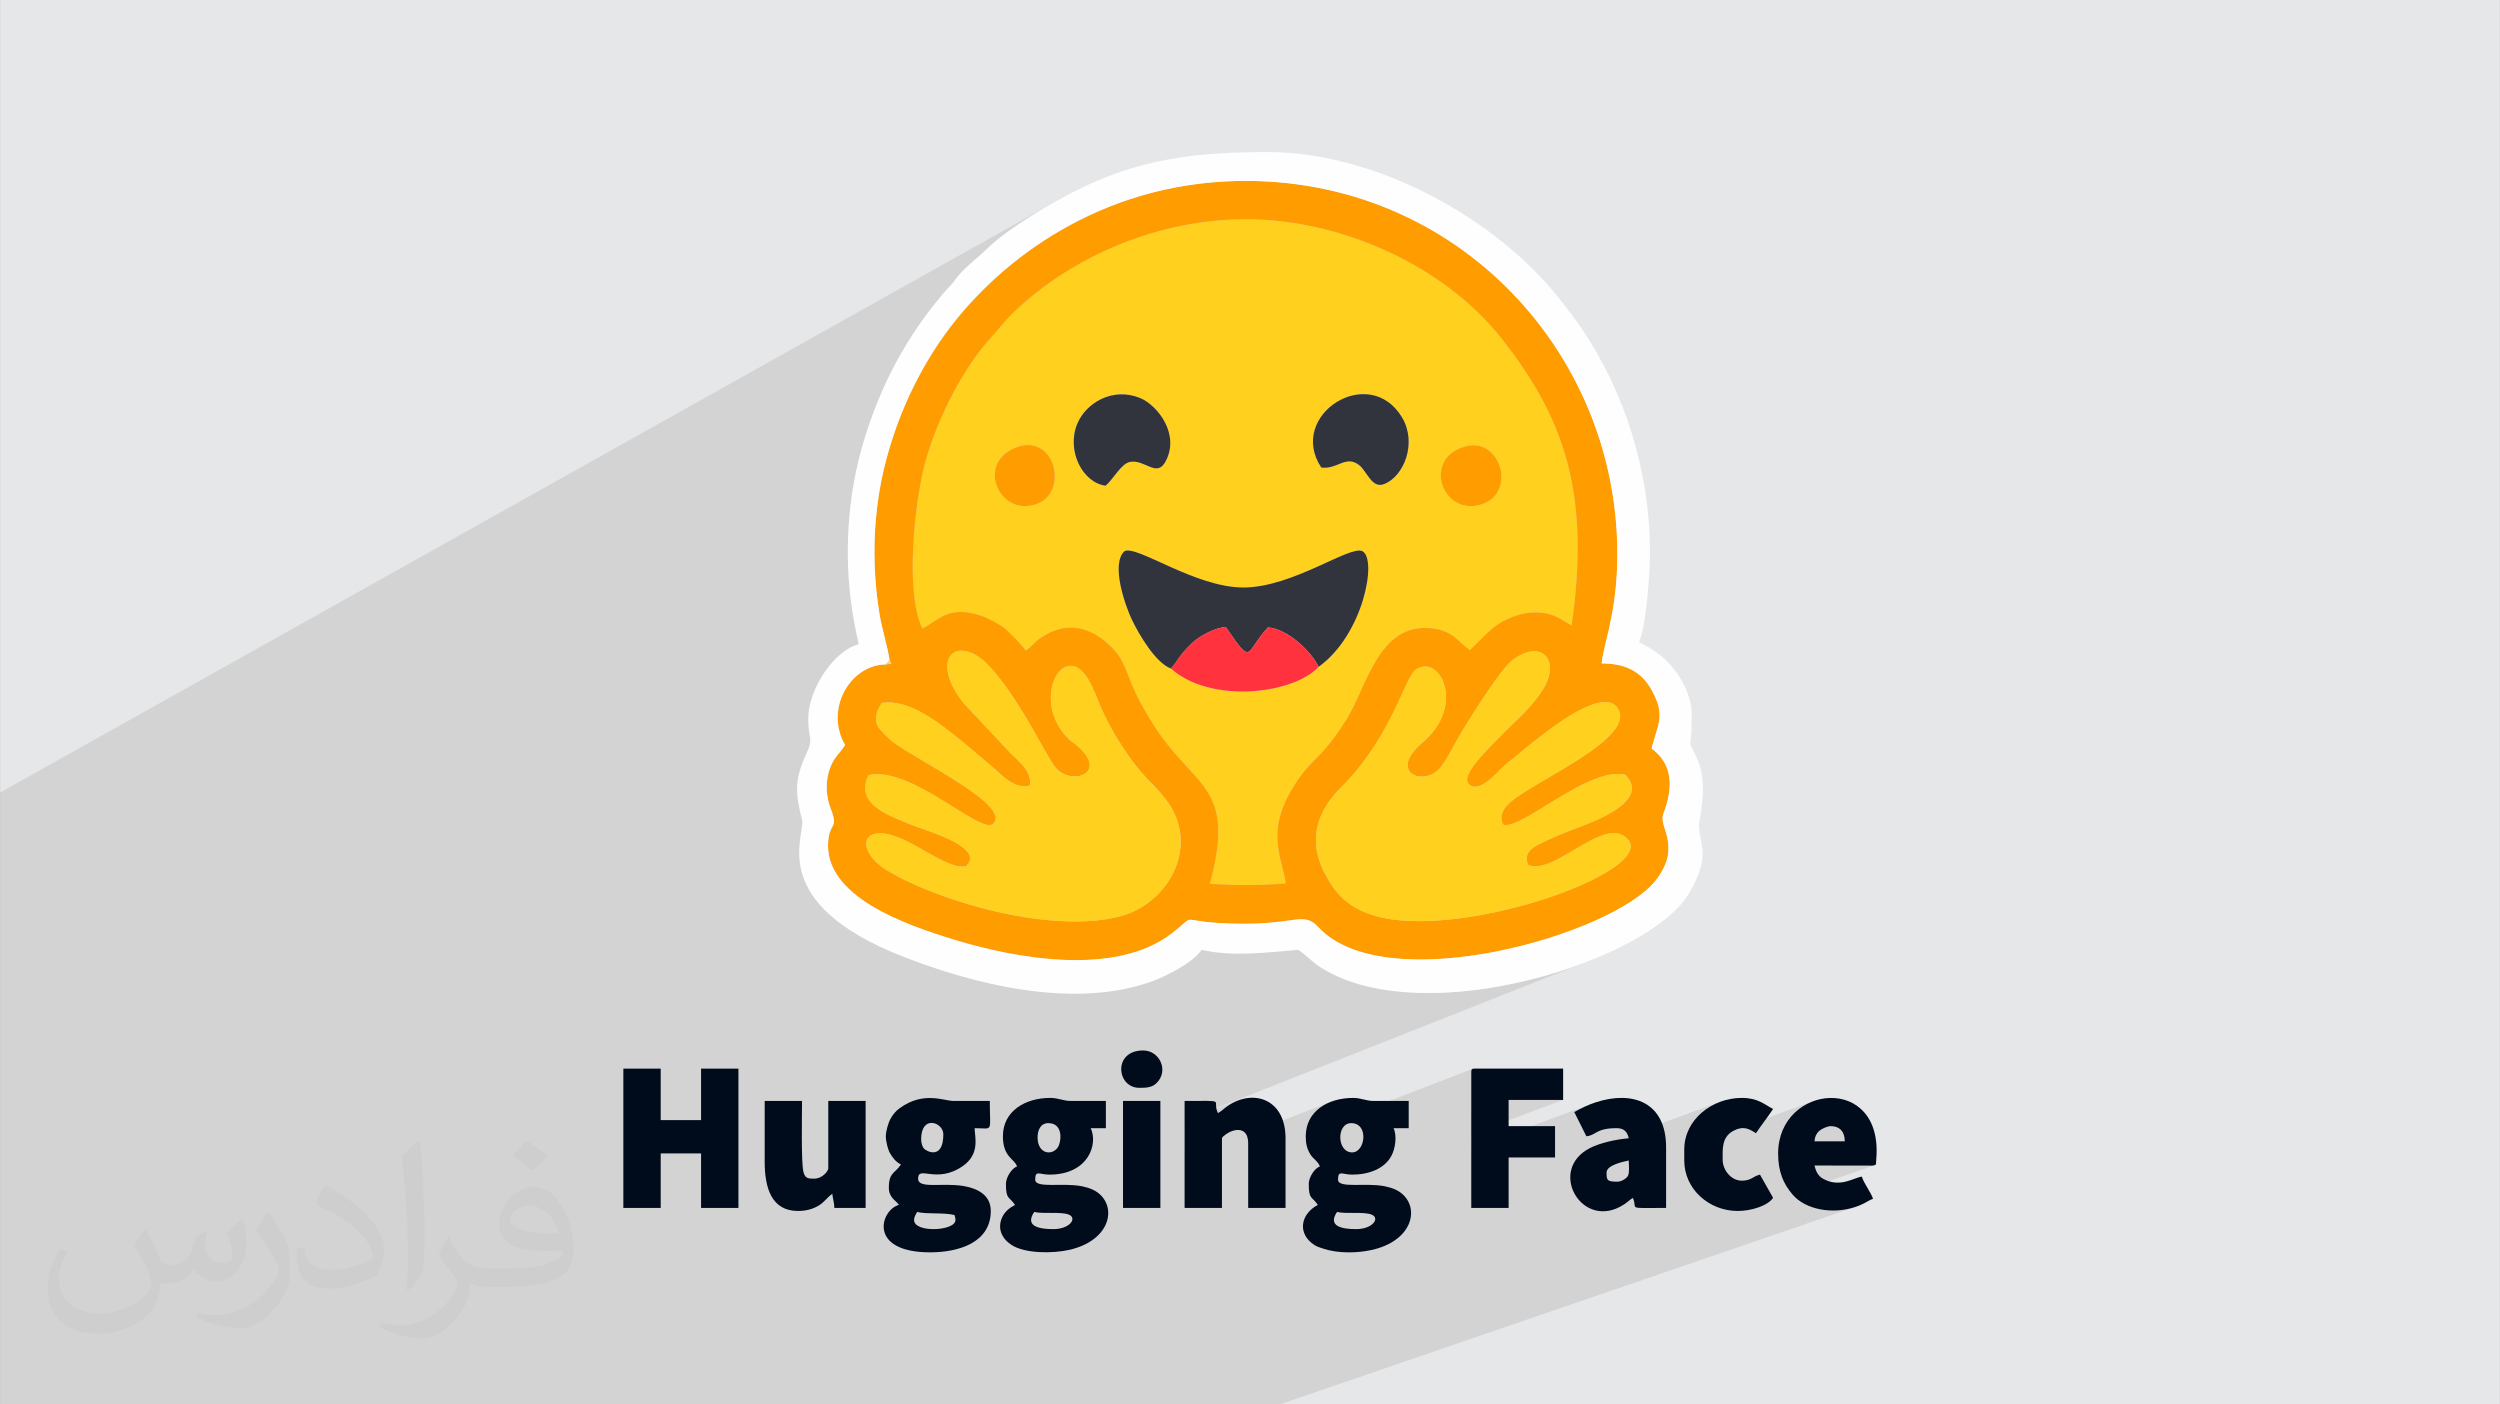 <?xml version="1.0" encoding="UTF-8"?>
<!DOCTYPE svg PUBLIC "-//W3C//DTD SVG 1.0//EN" "http://www.w3.org/TR/2001/REC-SVG-20010904/DTD/svg10.dtd">
<!-- Creator: CorelDRAW -->
<svg xmlns="http://www.w3.org/2000/svg" xml:space="preserve" width="3.708in" height="2.083in" version="1.0" style="shape-rendering:geometricPrecision; text-rendering:geometricPrecision; image-rendering:optimizeQuality; fill-rule:evenodd; clip-rule:evenodd"
viewBox="0 0 3702.73 2080.18"
 xmlns:xlink="http://www.w3.org/1999/xlink"
 xmlns:xodm="http://www.corel.com/coreldraw/odm/2003">
 <rect x="0" y="0" width="3702.73" height="2080.18" fill="#808080" stroke="none"/>
 <defs>
  <style type="text/css">
   <![CDATA[
    .fil3 {fill:#000B1B}
    .fil7 {fill:#32343D}
    .fil0 {fill:#E6E7E8}
    .fil9 {fill:#FED088}
    .fil6 {fill:#FEFEFE}
    .fil8 {fill:#FF323D}
    .fil5 {fill:#FF9D00}
    .fil4 {fill:#FFD01D}
    .fil2 {fill:#373435;fill-opacity:0.031}
    .fil1 {fill:#2B2A29;fill-opacity:0.102}
   ]]>
  </style>
 </defs>
 <g id="Layer_x0020_1">
  <path class="fil0" d="M-0 0l3702.73 0 0 2080.18 -3702.73 0 0 -2080.18z"/>
  <path class="fil1" d="M692.55 2080.18l-18.65 0 -7.83 0 -23.89 0 -14.85 0 -4.03 0 -2.36 0 -6.7 0 -0.5 0 -19.82 0 -0.33 0 -0.03 0 -15.2 0 -19.66 0 -4.49 0 -6.57 0 -10.04 0 -6.85 0 -2.74 0 -1.5 0 -4 0 -0.44 0 -2.56 0 -1.01 0 -2.18 0 -11.28 0 -16.18 0 -11.68 0 -10.04 0 -0.57 0 -4.33 0 -3.16 0 -3.07 0 -2.72 0 -11.35 0 -14.56 0 -7.05 0 -9.17 0 -4.31 0 -10.69 0 -9 0 -0.74 0 -7.76 0 -12.2 0 -15.22 0 -15.4 0 -31.42 0 -0.69 0 -22.58 0 -0.4 0 -4.87 0 -4.43 0 -7.81 0 -33.08 0 -12.7 0 -1.04 0 -30.16 0 -20.5 0 -3.53 0 -0.88 0 -47.61 0 -5.81 0 -4.89 0 -3.3 0 -13.94 0 -2.34 0 -24.6 0 -48.24 0 -10.93 0 -0.11 0 0 -1.64 0 -39.48 0 -21.59 0 -6.22 0 -17.01 0 -10.43 0 -22.91 0 -27.59 0 -3.46 0 -9.59 0 -24.05 0 -9.85 0 -14.94 0 -1.73 0 -7.52 0 -1.07 0 -1.19 0 -6.46 0 -13.51 0 -13.73 0 -2.93 0 -15.29 0 -8.59 0 -10.19 0 -3.14 0 -0.05 0 -3.53 0 -3.2 0 -3.86 0 -1.39 0 -11.21 0 -16.96 0 -3.73 0 -6.82 0 -7.08 0 -1.13 0 -7.42 0 -9.03 0 -8.19 0 -3.98 0 -3.74 0 -14.39 0 -4.43 0 -11.62 0 -2.64 0 -6.64 0 -14.4 0 -3.41 0 -2.83 0 -2.75 0 -0.92 0 -2.26 0 -15.88 0 -2.77 0 -17.46 0 -1.24 0 -23.04 0 -6.37 0 -3 0 -8.36 0 -13.8 0 -0.38 0 -5.92 0 -27.08 0 -34.12 0 -2.69 0 -8.79 0 -9.17 0 -0.84 0 -4.42 0 -37.46 0 -18.8 0 -89.53 0 -9.33 0 -6.88 0 -15.7 0 -11.05 0 -2.41 0 -39.66 0 -7.21 0 -8.87 0 -11.64 0 -10.68 1563.39 -875.46 -4.42 2.5 -4.49 2.57 -4.53 2.63 -4.58 2.7 -4.6 2.75 -4.62 2.79 -4.63 2.84 -4.62 2.88 -4.6 2.91 -4.57 2.94 -4.53 2.97 -4.48 2.98 -4.42 3 -4.34 3.01 -4.26 3.02 -4.16 3.02 -4.05 3.01 -3.93 3 -3.81 2.98 -3.66 2.96 -3.51 2.94 -3.35 2.91 -3.17 2.87 -2.98 2.83 -5.11 4.84 -4.94 4.46 -4.82 4.21 -4.75 4.11 -4.74 4.14 -4.79 4.31 -4.89 4.63 -5.05 5.08 -2.62 2.83 -2.14 2.52 -1.82 2.32 -1.65 2.21 -1.64 2.2 -1.77 2.29 -2.06 2.48 -2.49 2.77 -3.74 4.05 -3.72 4.13 -3.69 4.21 -3.67 4.28 -0.28 0.33 192.94 -107.01 13.81 -7.2 14.16 -6.88 14.52 -6.53 14.87 -6.18 15.22 -5.79 15.57 -5.38 15.91 -4.96 16.25 -4.51 16.6 -4.05 16.93 -3.56 17.28 -3.05 17.61 -2.52 17.95 -1.97 18.28 -1.4 18.61 -0.81 18.94 -0.2 30.15 0.96 29.61 2.49 29.03 3.99 28.44 5.44 27.8 6.84 27.14 8.21 26.45 9.53 25.72 10.81 24.97 12.04 24.19 13.24 23.38 14.39 22.53 15.49 21.66 16.56 20.76 17.58 19.82 18.55 18.86 19.49 17.87 20.37 16.84 21.22 15.79 22.03 14.7 22.79 13.59 23.51 12.45 24.18 11.27 24.81 10.07 25.4 8.83 25.94 7.57 26.45 6.27 26.9 4.95 27.32 3.59 27.7 2.21 28.02 0.79 28.32 -0.66 28.56 -0.36 6.47 -0.44 6.32 -0.51 6.16 -0.57 6 -0.64 5.84 -0.69 5.69 -0.74 5.54 -0.79 5.39 -0.82 5.23 -0.86 5.09 -0.88 4.94 -0.91 4.8 -0.92 4.65 -0.94 4.52 -0.94 4.37 -0.94 4.24 -0.93 4.1 -0.92 3.96 -0.91 3.83 -0.88 3.7 -0.86 3.57 -0.82 3.44 -0.79 3.32 -0.74 3.19 -0.69 3.07 -0.64 2.95 -0.57 2.83 -0.51 2.71 -0.44 2.59 -0.36 2.48 -0.27 2.36 -0.18 2.25 6.72 0.13 6.39 0.45 6.07 0.76 5.76 1.07 5.46 1.38 5.17 1.68 4.89 1.98 4.62 2.28 4.35 2.57 4.1 2.86 3.85 3.15 3.61 3.43 3.38 3.71 3.16 3.99 2.95 4.26 2.75 4.53 3.75 6.98 3 6.42 2.31 5.94 1.67 5.53 1.08 5.21 0.55 4.96 0.07 4.78 -0.35 4.69 -0.72 4.67 -1.03 4.72 -1.29 4.85 -1.49 5.07 -1.65 5.35 -1.74 5.72 -1.78 6.16 -1.77 6.67 5.37 4.33 4.74 4.58 4.12 4.83 3.52 5.06 2.92 5.3 2.34 5.53 1.78 5.76 1.22 5.98 0.68 6.21 0.15 6.42 -0.37 6.63 -0.87 6.84 -1.36 7.05 -1.84 7.25 -2.3 7.45 -2.76 7.64 -0.97 3.87 -0.11 4.06 0.57 4.29 1.08 4.54 1.4 4.8 1.55 5.09 1.53 5.41 1.32 5.76 0.95 6.12 0.39 6.5 -0.35 6.91 -1.25 7.35 -2.34 7.8 -3.6 8.28 -5.04 8.79 -6.66 9.31 -6.72 7.6 -8.23 7.65 -9.64 7.65 -10.96 7.63 -12.19 7.55 -13.32 7.44 -14.36 7.29 -15.3 7.1 -16.16 6.86 -247.64 99.38 1.78 0.1 20.34 0.24 20.64 -0.59 20.87 -1.4 21 -2.15 21.06 -2.88 21.03 -3.57 20.91 -4.21 20.72 -4.82 20.44 -5.39 20.07 -5.93 19.62 -6.42 19.1 -6.88 18.48 -7.3 -609.11 240.89 0 1.23 75.31 -29.77 -7.45 3.91 -7.23 4.92 -1.75 1.37 -1.41 1.16 -1.19 1 -1.09 0.9 -1.12 0.85 -1.27 0.87 -1.53 0.94 -1.93 1.06 -49.34 19.47 0 34.73 68.68 -26.83 5.84 -1.78 5.83 -0.43 5.35 1.32 4.4 3.46 1.1 2.21 125.56 -48.87 -5.8 2.49 -5.44 2.93 -5.04 3.36 -4.6 3.8 -4.12 4.23 -3.6 4.67 -3.04 5.09 -2.43 5.51 -1.79 5.93 -1.1 6.35 -0.12 2.17 246.5 -95.07 -0.6 0.44 -0.44 0.6 -0.29 0.78 -0.17 0.97 -0.05 1.18 0 62.81 55.32 -20.94 80.74 0 -136.06 51.08 0 21.14 179.8 -67.09 -4.29 1.64 -4.03 1.69 -3.84 1.75 -3.73 1.81 -3.71 1.89 -3.77 1.98 -3.91 2.07 17.59 35.18 21.15 -7.79 2.76 -0.94 3.17 -0.83 3.64 -0.7 4.19 -0.53 4.81 -0.34 5.5 -0.12 3.95 0.27 3.35 0.78 2.81 1.27 2.32 1.73 1.89 2.15 1.51 2.56 0.89 2.19 136.84 -50.1 -7.38 3.09 -7.04 3.69 -6.64 4.27 -6.18 4.82 -5.67 5.33 -5.09 5.82 -4.47 6.28 -3.78 6.71 -3.04 7.11 -2.24 7.48 -1.39 7.83 -0.34 5.79 187.96 -67.87 -6.63 3.11 -6.37 3.73 -6.05 4.34 -5.66 4.95 -5.22 5.54 -4.72 6.12 -4.15 6.7 -3.53 7.26 -2.85 7.81 -2.11 8.35 -0.64 4.32 69.93 -24.93 2.41 -0.77 2.26 -0.51 2.02 -0.18 4.9 0.4 4.25 1.17 3.6 1.9 2.94 2.59 2.29 3.23 1.64 3.83 0.99 4.39 0.33 4.91 -97.57 34.48 0.38 2.65 0.81 4.26 0.99 4.08 1.15 3.9 1.2 3.44 48.19 -16.93 85.37 0.15 2.33 -0.31 1.61 -0.41 -122.5 42.66 0.7 0.86 3.9 4.11 2.53 2.17 89.03 -30.92 -2.88 1.04 -3.09 1.13 -3.28 1.16 -79.68 27.67 1.71 1.47 4.75 3.34 5.12 2.95 5.44 2.56 5.72 2.16 5.96 1.77 6.15 1.37 6.3 0.97 6.41 0.58 6.48 0.18 6.51 -0.22 3.13 -0.3 47.51 -16.31 1.5 -0.49 -48.9 16.79 3.25 -0.31 6.43 -1.03 6.33 -1.43 6.19 -1.84 2.07 -0.7 -854.13 292.99 -0.02 0 -8.02 0 -0.07 0 -102.62 0 -0.31 0 -18.48 0 -3.82 0 -2.89 0 -1.67 0 -5.75 0 -71.31 0 -34.34 0 -3.2 0 -1.16 0 -12.19 0 -42.79 0 -9.08 0 -18.27 0 -4.38 0 -2.27 0 -64.18 0 -5.53 0 -2.68 0 -9.97 0 -22.65 0 -4.16 0 -1.51 0 -12.46 0 -14.71 0 -4 0 -7.31 0 -2.41 0 -22.16 0 -44.72 0 -4.47 0 -6.32 0 -5.18 0 -1.55 0 -7.58 0 -3.03 0 -3.57 0 -20.28 0 -8.57 0 -2.38 0 -2.02 0 -0.51 0 -24.22 0 -32.7 0 -41.8 0 -6.2 0 -3.71 0 -32.76 0 -13.73 0 -0.75 0 -15.24 0 -19.71 0 -1.15 0 -4.94 0 -28.73 0 -1.88 0 -15.13 0 -4.56 0 -11.51 0 -19.39 0 -0.43 0 -4 0 -2.92 0 -10.98 0 -14.48 0 -40.31 0 -2.28 0 -8 0 -4.55 0 -2.78 0 -4.46 0 -3.09 0 -6.71 0 -28.26 0 -6.32 0 -23.87 0 -7.86 0 -18.39 0 -0.64 0 -11.73 0 -10.58 0 -27.49 0 -14.77 0 -13.81 0 -11.86 0 -1.19 0 -5.73 0 -1.28 0 -6.7 0 -1.84 0 -0.9 0z"/>
  <path class="fil2" d="M215.96 1821.93c7.07,10.71 11.65,21.01 16.13,32.45 3.33,6.66 5.09,18.93 20.7,18.93 4.57,0 11.13,-1.35 16.95,-4.57 6.55,-3.44 11.54,-8.64 14.15,-16.53l6.24 -21.01 15.19 -7.49 1.04 1.04c-2.08,7.91 -2.59,15.5 -2.59,21.43 0,17.57 15.19,24.23 27.25,24.23 7.07,0 13.42,-3.44 13.42,-9.89 0,-8.32 -3.53,-22.47 -8.12,-35.16 7.07,-7.07 14.15,-14.15 22.26,-19.87l1.25 0.63c3.53,14.98 5.51,29.75 5.51,39.63 0,9.67 -4.27,20.39 -7.8,27.36 -7.28,13.73 -20.18,24.65 -35.78,24.65 -11.85,0 -25.06,-5.93 -34.12,-16.95l-0.52 0c-8.53,10.61 -21.74,20.18 -42.86,20.18l-6.55 0c-1.04,13.94 -4.05,23.81 -8.64,32.66 -12.58,24.54 -49.92,41.92 -85.08,41.92 -48.89,0 -73.43,-28.19 -73.43,-65.73 0,-23.19 7.59,-44.72 19.24,-60.01l9.56 3.95c-7.28,13.94 -12.17,27.04 -12.17,39.94 0,35.16 28.61,51.9 61.58,51.9 30.58,0 68.44,-19.45 75.31,-42.02 -2.59,-24.65 -11.85,-36.19 -26,-58.66 4.27,-7.49 9.78,-14.98 16.64,-22.98l1.25 0 0 0 0 0 -0.01 -0.04zm563.83 -132.3c10.3,6.45 20.39,14.04 30.27,22.78 -5.51,7.8 -12.38,14.88 -20.91,21.12 -9.89,-8.01 -19.76,-14.88 -29.86,-22.16 6.86,-7.7 13.63,-15.08 20.49,-21.74l0 0 0 0 0 0 0 0 0 0 0.01 0zm5.3 96.11c-16.64,0 -30.27,10.92 -30.27,19.03 0,17.38 33.28,22.78 73.12,22.56 -4.99,-20.39 -22.47,-41.61 -42.86,-41.61l0 0.01zm-37.35 92.99c21.64,0 40.57,-0.63 55.02,-4.27 16.13,-4.05 29.75,-12.17 29.75,-17.78 0,-1.46 0,-3.22 -0.52,-4.68 -9.05,0.83 -19.45,0.83 -28.5,0.83 -29.33,0 -51.79,-6.66 -60.64,-23.09 -2.19,-4.57 -3.74,-9.67 -3.74,-15.5 0,-15.92 6.86,-31.41 18.93,-42.13 10.08,-8.84 21.22,-14.35 32.55,-14.35 20.49,0 36.81,16.44 48.26,42.34 6.24,14.15 10.5,30.47 10.5,51.07 0,13.73 -3.74,25.27 -12.27,33.8 -15.92,15.4 -45.24,21.22 -90.17,21.22l-20.39 0 0 0 -5.3 0c-11.13,0 -19.14,-1.98 -25.48,-6.86l-1.04 0c0.31,2.59 0.52,5.09 0.52,7.49 0,10.08 -3.33,22.98 -10.08,33.28 -19.97,29.64 -41.61,42.53 -60.33,42.53 -18.93,0 -42.13,-7.28 -63.03,-16.75l3.74 -7.28c6.76,2.81 16.13,4.68 29.02,4.68 33.8,0 78.21,-32.45 83.72,-64.17 -1.25,-2.59 -3.53,-6.03 -6.76,-9.67 -9.89,-11.75 -16.13,-21.53 -21.95,-31.82 4.99,-9.89 9.56,-17.78 13.83,-24.96l1.77 -0.21c14.46,29.44 27.56,46.28 56.78,46.28l4.57 0 0 0 21.22 0 0 0 0 0 0 0 0 0 0 0 0.04 0zm-146.45 31.1c2.5,-13.52 2.7,-28.7 2.7,-42.86l0 -21.01c0,-39.21 -4.99,-96.2 -9.05,-133.34 7.07,-7.59 16.95,-16.53 24.75,-22.56l2.29 0.63c5.3,46.7 6.55,100.79 6.55,150.81 0,13.11 -0.52,25.9 -1.77,35.26 -0.73,11.85 -7.59,20.8 -22.26,34.53l-3.22 -1.46zm-150.71 -61.89c0.73,18.41 9.78,32.87 41.4,32.87 19.66,0 36.3,-5.09 54.71,-13.83 3.33,-1.46 5.09,-3.44 5.09,-5.09 0,-11.54 -8.84,-26.83 -23.71,-40.77 -14.46,-13.11 -33.6,-24.65 -51.48,-32.35 -6.14,-2.59 -8.12,-5.3 -8.12,-7.91 0,-5.3 7.07,-16.44 12.9,-24.44l1.98 -0.21c20.49,10.71 43.38,26.63 60.33,44.3 15.4,16.33 24.96,32.87 24.96,50.86 0,13.31 -4.05,25.79 -10.61,37.44 -22.47,11.33 -46.39,19.97 -70.1,19.97 -28.81,0 -48.47,-13.52 -48.47,-45.24 0,-3.44 0,-8.73 1.25,-15.61l9.89 0 0 0 0 0 0 0 0 0 0 0 -0.01 0zm-52.11 -52.32l17.89 28.92c6.55,10.71 12.69,22.37 12.69,40.77l0 23.5c0,19.03 -12.17,39.42 -31.82,59.6 -15.4,13.63 -29.02,19.45 -41.61,19.45 -18.72,0 -40.15,-5.82 -64.9,-16.44l2.81 -7.28c7.8,2.08 16.84,3.84 27.98,3.84 35.58,-0.21 71.97,-26.21 88.61,-57.93 1.98,-3.64 2.7,-7.07 2.7,-9.47 0,-3.64 -1.98,-7.7 -3.53,-11.33 -9.05,-17.05 -19.14,-32.66 -30.27,-47.12 5.82,-9.16 11.65,-17.99 17.99,-26.73l1.46 0.21 0 0 0 0 0 0 0 0 0 0 -0.01 0z"/>
  <g id="_1561420760768">
   <g>
    <path class="fil3" d="M923.19 1789.18l55.32 0 0 -80.74 59.8 0 0 80.74 55.32 0 0 -206.33 -55.32 0 0 76.25 -59.8 0 0 -76.25 -55.32 0 0 206.33z"/>
    <path class="fil3" d="M1353.79 1807.12c0,-4.67 2.73,-8.65 4.49,-11.96 15.74,3.67 37.95,0.44 55.32,4.49 0.78,3.35 1.49,3.44 1.49,7.48 0,16.49 -61.3,19.33 -61.3,0zm10.46 -119.61c0,-37.03 32.89,-25.09 32.89,-7.48 0,39.09 -25.68,24.96 -28.75,21.27 -2.39,-2.87 -4.14,-8.73 -4.14,-13.79zm-52.33 -4.49c0,7.52 3.27,20.19 6.24,25.16 4.7,7.87 8.9,12.85 16.19,16.7 -8.9,13.29 -17.94,11.43 -17.94,34.39 0,14.82 10.32,18.5 14.95,25.42 -27.19,7.26 -46.99,70.27 46.35,70.27 41.23,0 89.71,-13.92 89.71,-61.3 0,-23.23 -19.08,-33.17 -39.48,-36.77 -32.16,-5.68 -68.17,4.77 -68.17,-11.07 0,-20.31 26.72,8.16 65.53,-18.19 26.98,-18.33 18.2,-43.65 18.2,-56.56 28.58,0 22.43,7.67 22.43,-40.37l-53.82 0c-14.31,0 -43.96,-14.82 -79.27,10.44 -6.14,4.39 -10.6,9.72 -14.47,16.93 -2.74,5.11 -6.44,18.04 -6.44,24.97z"/>
    <path class="fil3" d="M1560.12 1820.57c-21.27,0 -42.65,-4.16 -28.41,-25.42 13.77,3.21 40.11,-0.76 51.39,3.96 12.71,5.31 1.22,21.46 -22.98,21.46zm-7.48 -156.99c22.69,0 19.51,28.13 13.81,36.23 -8.55,12.13 -28.99,9.61 -29.7,-13.96 -0.33,-11.01 3.88,-22.27 15.9,-22.27zm-67.28 19.44c0,31.59 17.91,33.54 20.93,44.85 -7.66,2.05 -16.44,16.22 -16.44,25.42 0,24.18 4.56,18.12 13.46,31.4 -8.45,4.47 -15.64,10.27 -19.48,19.4 -6.51,15.45 -0.46,30.21 14.12,39.79 19.84,13.04 60.99,12.96 85.48,7.47 57.2,-12.83 70.63,-57.63 46.65,-81.29 -6.89,-6.79 -16.01,-10.6 -27.43,-12.94 -28.15,-5.78 -69.43,3.64 -69.43,-9.81 0,-14.72 5.93,-7.47 20.93,-7.47 58.49,0 72.36,-45.75 61.3,-68.78l22.43 0 0 -40.37 -52.33 0c-10.56,0 -18.42,-4.49 -29.9,-4.49 -37.52,0 -70.27,19.66 -70.27,56.82z"/>
    <path class="fil3" d="M2008.66 1820.57c-21.26,0 -42.64,-4.16 -28.41,-25.42 13.77,3.21 40.11,-0.76 51.39,3.96 12.71,5.31 1.22,21.46 -22.98,21.46zm-7.47 -156.99c26.59,0 21.15,43.36 1.49,43.36 -22.97,0 -23.45,-43.36 -1.49,-43.36zm-67.28 19.44c0,11.16 2.04,19.17 7.13,27.26 4.05,6.43 11.94,10.63 13.8,17.6 -7.66,2.05 -16.45,16.22 -16.45,25.42 0,24.18 4.57,18.12 13.46,31.4 -25.83,13.66 -30.71,42.53 -5.36,59.19 4.44,2.92 8.21,3.87 13.74,5.7 21.46,7.1 49.66,6.73 71.75,1.77 57.2,-12.83 70.63,-57.63 46.65,-81.29 -6.88,-6.79 -16.01,-10.6 -27.43,-12.94 -28.15,-5.78 -69.43,3.64 -69.43,-9.81 0,-14.72 5.94,-7.47 20.93,-7.47 24.4,0 48.06,-8.5 58.38,-28.34 5.55,-10.68 8.24,-29.36 2.92,-40.43l22.43 0 0 -40.37 -52.33 0c-10.55,0 -18.42,-4.49 -29.9,-4.49 -37.52,0 -70.27,19.66 -70.27,56.82z"/>
    <path class="fil3" d="M1803.83 1648.63c-9.76,-20.34 15.51,-17.94 -49.34,-17.94l0 158.48 55.32 0 0 -101.67c0,-3.66 1.32,-3.48 3.51,-5.46 10.24,-9.21 35.36,-16.64 35.36,11.44l0 95.69 55.32 0 0 -103.17c0,-60.52 -51.07,-74.43 -88.88,-45.52 -5.22,3.99 -5.53,5.09 -11.29,8.15z"/>
    <path class="fil3" d="M1132.51 1720.4c0,39.47 10.22,73.26 49.34,73.26 12.42,0 21.99,-2.96 29.87,-7.51 9.66,-5.58 13.02,-12.58 20.97,-17.91 0.59,7.04 2.99,13.05 2.99,20.93l46.35 0 0 -158.48 -55.32 0 0 100.18c0,3.13 -8.22,14.95 -20.93,14.95 -8.46,0 -13.86,-0.05 -16.07,-10.84 -3.35,-16.36 -1.88,-83.9 -1.88,-104.28l-55.32 0 0 89.71z"/>
    <path class="fil3" d="M2179.11 1587.33l0 201.84 55.32 0 0 -74.76 68.78 0 0 -46.35 -68.78 0 0 -38.87 80.74 0 0 -46.35 -131.58 0c-3.44,0 -4.49,1.04 -4.49,4.49z"/>
    <path class="fil3" d="M2395.91 1750.3c-15.57,0 -16.45,-1.79 -16.45,-13.46 0,-11.41 25.61,-16.24 32.9,-17.94 0,6.83 1.48,17.6 -1.2,22.72 -1.97,3.77 -9.67,8.68 -15.24,8.68zm-64.29 -103.16l17.94 35.88c14.68,-1.22 13.59,-11.96 44.86,-11.96 11.37,0 15.81,5.8 17.94,14.95 -19.63,1.64 -42.82,7.02 -57.35,14.42 -62.04,31.61 -14.88,117.77 43.94,87.3 10.51,-5.44 13.07,-9.28 19.39,-13.5 8.43,17.57 -12.12,14.95 49.34,14.95l0 -89.71c0,-67.46 -49.85,-84.38 -104.12,-66.74 -12.91,4.2 -21.25,8.75 -31.94,14.41z"/>
    <path class="fil3" d="M2711.38 1668.07c13.94,0 20.93,8.68 20.93,22.43l-44.85 0c0.57,-6.92 2.78,-11.57 7.02,-15.4 3.15,-2.85 11.95,-7.02 16.9,-7.02zm-77.75 40.37c0,28.06 8.21,45.42 21.34,60.89 19.5,22.97 59.96,29.46 92.51,18.57 5.92,-1.98 8.37,-2.98 13.75,-5.68 4.34,-2.18 9.04,-5.45 12.94,-6.49 -2.3,-8.61 -14.36,-23.96 -16.44,-32.9 -11.11,0.92 -32.65,17.63 -58.09,2.77 -6.77,-3.96 -10.21,-10.76 -12.18,-19.22l85.37 0.15c7.29,-0.78 5.43,-1.8 6.08,-8.87 11.69,-128.3 -145.28,-112.27 -145.28,-9.22z"/>
    <path class="fil3" d="M2494.59 1702.46l0 16.45c0,42.31 36.52,74.76 79.25,74.76 20,0 44.49,-7.73 52.33,-19.44l-19.44 -34.39c-10.57,2.46 -12.59,8.97 -26.91,8.97 -15.79,0 -28.41,-15.64 -28.41,-31.4 0,-16.49 -1.33,-33.76 16.89,-42.92 13.2,-6.64 21.44,-3.33 32.45,4.05 8.21,-12.26 17.15,-23.54 25.42,-35.88 -13.2,-6.98 -22.56,-16.45 -46.35,-16.45 -43.89,0 -85.23,32.07 -85.23,76.25z"/>
    <path class="fil3" d="M1663.29 1789.18l55.32 0 0 -158.48 -55.32 0 0 158.48z"/>
    <path class="fil3" d="M1687.21 1611.25c9.25,0 18.56,0.13 25.82,-7.07 18.57,-18.39 4.35,-48.25 -19.84,-48.25 -45.37,0 -39.46,55.32 -5.98,55.32z"/>
   </g>
   <g>
    <path class="fil4" d="M1952.94 987.71c-36.59,40.09 -158.88,55.61 -218.76,2.47 -22.49,-8.32 -46.96,-49.76 -57.83,-72.51 -9.66,-20.22 -31.55,-82.06 -10.98,-101.23 17.95,-9.87 104.33,53.67 176.13,53.73 73.24,0.06 158.3,-63.29 176.45,-53.73 22.35,11.78 1.11,124.23 -65.01,171.26zm-445.06 -325.94c55.7,-18.43 75.74,69.21 25.84,85.32 -55.33,17.85 -89.53,-64.24 -25.84,-85.32zm660.69 0c53.46,-16.45 78.98,67.67 25.88,85.2 -56.68,18.71 -89.09,-65.75 -25.88,-85.2zm-211.64 30.74c-51.32,-77.44 70.92,-155.69 119.71,-74.11 22.56,37.72 2.81,87.27 -26.68,98.64 -18.39,7.08 -25.12,-19.16 -37.25,-28.37 -19.6,-14.89 -32.08,6.99 -55.79,3.84zm-319.47 26.86c-33.83,-4.16 -58.75,-51.78 -41.74,-92.23 12.52,-29.76 51.82,-54.55 93.02,-37.55 25.85,10.67 60.38,54.87 36.58,95.56 -12.8,21.88 -30.86,-5.64 -52.28,-0.86 -12.67,2.83 -24.03,25.35 -35.58,35.07zm-271.2 211.73c24.81,-13.02 38.38,-34.5 85.22,-19.6 11.73,3.73 31.38,14.52 38.13,20.53 8.44,7.51 24.85,24.68 29.7,31.63 7.98,-4.89 11.59,-11.77 22.6,-19.24 35.55,-24.13 70.27,-16.79 98.84,8.92 18.27,16.44 22.93,27.81 33.23,54.64 8.47,22.06 20.24,42.53 31.02,60.22 61.55,101.04 127.4,91.19 86.87,240.91 40.92,2.46 71.52,2.67 112.54,-0.57 -5.06,-37.66 -31.06,-75.23 11.35,-143.26 27.65,-44.37 38.6,-37.16 77.64,-98.08 30.99,-48.36 47.59,-146.25 128.17,-136.38 30.53,3.74 37.98,19.91 55.28,32.07 20.4,-17.62 31.49,-37.01 63.56,-49.11 14.07,-5.3 28.96,-8.13 44.98,-5.9 8.6,1.2 14.67,3.03 22.2,6.84 4.12,2.08 4.83,2.8 8.18,4.85l12 7.12c27.52,-193.03 -8.45,-304.83 -104.26,-425.88 -84.63,-106.93 -236.55,-176.15 -378.71,-176.08 -128.63,0.07 -256.68,54.21 -344.45,138.75 -13.89,13.38 -20.73,23.72 -33.73,37.9 -36.79,40.1 -76.22,112.08 -95.71,180.97 -15.94,56.37 -31.42,195.75 -4.65,248.77z"/>
    <path class="fil5" d="M1469.85 1221.12c32.73,-25.95 -108.48,-93.11 -147.34,-122.08 -4.67,-3.49 -19.57,-17.77 -22.36,-23.33 -6.81,-13.61 0.77,-26.4 5.75,-34.4 43.58,-7.13 91.85,35.73 116.89,55.04l47.79 40.1c12.52,10.82 31.85,33.75 55.34,26.76 1.46,-22.65 -16.97,-35.17 -28.54,-46.9l-69.32 -73.9c-43.24,-52.42 -25.06,-93.62 14.67,-73.39 15.12,7.7 26.09,21.18 36.9,34.7 37.83,47.3 69.17,114.28 82.84,132.11 23.66,30.86 87.34,8.15 24.58,-37.75 -10.43,-7.63 -23.24,-25.22 -28.01,-43.71 -13.14,-50.86 25.39,-96.41 53.56,-46.73 14.92,26.31 15.66,45.34 47.83,95.42 31.15,48.51 46.32,55.17 65.94,80.51 52.83,68.24 4.6,153.74 -65.28,173.07 -100.48,27.8 -268.16,-20 -346.72,-67.15 -48.64,-29.19 -40.07,-73.79 21.02,-46.99 25.78,11.31 48.28,27.8 70.63,36.71 3.19,1.27 12.39,4.3 15.83,4.27 14.69,-0.11 6.27,1.26 12.52,-4.51 17.39,-26.62 -64.29,-49.09 -84.56,-57.36 -33.85,-13.81 -84.34,-30.53 -63.43,-73.5 63.08,-13.64 161.42,84.86 183.49,73zm934.15 16.4c74.63,44.94 -240.46,159.63 -370.99,117.9 -36.67,-11.73 -55.25,-31.47 -71.18,-62.34 -18.33,-35.54 -16.89,-69.32 3.42,-101.15 10.62,-16.65 20.5,-24.47 31.65,-36.65 67,-73.18 84.25,-152.73 100.25,-163.56 35.47,-24.01 74.48,53.2 9.96,107.86 -53.55,45.38 3.4,66.89 26.91,36.56 9.99,-12.89 16.46,-27.08 24.34,-40.78 15.61,-27.15 63.4,-103.41 81.33,-117.13 43.73,-33.45 70.95,0.1 47.09,40.43 -17.06,28.85 -42.4,48.95 -63.1,70.41 -16.07,16.65 -61.51,58.94 -48.45,72.02 15.52,16.74 45.6,-21.22 53.62,-27.68 16.71,-13.46 33.18,-27.81 50.45,-40.83 14.75,-11.13 94.17,-75.55 116.32,-44.18 27.07,38.34 -88.4,92.93 -136.97,124.45 -14.34,9.31 -43.34,25.58 -32.49,48.47 25.88,10.13 126.25,-86.73 181.09,-73.73 34.05,34.35 -29.26,62.15 -58.04,73.57 -18.03,7.15 -35.65,13.21 -53.29,21.49 -17.78,8.35 -42.44,16.51 -32.5,38.61 36.46,15.46 105.14,-64.71 140.58,-43.73zm-1037.73 -306.42c-26.77,-53.02 -11.29,-192.39 4.65,-248.77 19.49,-68.89 58.92,-140.87 95.71,-180.97 13,-14.18 19.84,-24.53 33.73,-37.9 87.76,-84.55 215.82,-138.69 344.45,-138.75 142.15,-0.07 294.08,69.15 378.71,176.08 95.81,121.05 131.78,232.85 104.26,425.88l-12 -7.12c-3.35,-2.05 -4.06,-2.78 -8.18,-4.85 -7.54,-3.81 -13.61,-5.64 -22.2,-6.84 -16.02,-2.23 -30.91,0.6 -44.98,5.9 -32.07,12.1 -43.16,31.5 -63.56,49.11 -17.3,-12.16 -24.75,-28.34 -55.28,-32.07 -80.58,-9.87 -97.18,88.03 -128.17,136.38 -39.04,60.92 -49.99,53.71 -77.64,98.08 -42.4,68.03 -16.4,105.6 -11.35,143.26 -41.02,3.24 -71.62,3.03 -112.54,0.57 40.53,-149.72 -25.32,-139.87 -86.87,-240.91 -10.78,-17.69 -22.55,-38.16 -31.02,-60.22 -10.3,-26.83 -14.96,-38.2 -33.23,-54.64 -28.57,-25.71 -63.29,-33.05 -98.84,-8.92 -11.01,7.47 -14.62,14.35 -22.6,19.24 -4.85,-6.95 -21.26,-24.12 -29.7,-31.63 -6.75,-6.01 -26.4,-16.8 -38.13,-20.53 -46.84,-14.89 -60.41,6.58 -85.22,19.6zm-48.92 45.87l2.81 6.3 -8.54 0.88c-52.23,0.65 -90.84,66.12 -60.08,119.35 -7.72,13.18 -18.26,18.39 -24.35,40.68 -4.88,17.89 -3.21,37.4 3.17,53.72 11.97,30.59 -1.95,19.2 -3.89,49.62 -5.11,80.19 112.56,121.78 187.23,144.55 90.58,27.62 238.83,54.96 322.02,-9.66 43.8,-34.02 -1.36,-14.54 105.84,-14.16 79.57,0.28 89.43,-18.25 111.36,5.34 99.53,107.03 435.81,11.47 499.16,-69.21 40.14,-51.12 3.77,-78.75 11.52,-98.89 15.88,-41.26 12.99,-74.43 -17.37,-96.87 9.32,-37.1 21.48,-48.87 -0.61,-87.72 -14.14,-24.88 -36.52,-38.36 -73.24,-38.23 1.47,-23.43 19.06,-65.65 22.44,-135.59 14.8,-305.75 -222.29,-577.29 -546.67,-579.14 -203.72,-1.16 -351.77,105.38 -433.55,207.35 -44.34,55.29 -83.79,129.87 -104.99,217.17 -11.08,45.59 -16,96.18 -14.21,144.82 0.92,25.01 3.35,49.49 7.3,72.94 3.93,23.34 11.38,45.54 14.65,66.75z"/>
    <path class="fil6" d="M1311.61 984.15c5.56,-5.24 2.37,-2.54 5.74,-7.18 -3.27,-21.21 -10.72,-43.4 -14.65,-66.75 -3.95,-23.44 -6.38,-47.93 -7.3,-72.94 -1.79,-48.64 3.13,-99.23 14.21,-144.82 21.21,-87.3 60.66,-161.88 104.99,-217.17 81.78,-101.98 229.84,-208.51 433.55,-207.35 324.38,1.84 561.47,273.39 546.67,579.14 -3.38,69.94 -20.97,112.17 -22.44,135.59 36.72,-0.14 59.1,13.34 73.24,38.23 22.08,38.84 9.93,50.62 0.61,87.72 30.36,22.44 33.25,55.61 17.37,96.87 -7.75,20.13 28.62,47.77 -11.52,98.89 -63.35,80.68 -399.63,176.23 -499.16,69.21 -21.94,-23.59 -31.79,-5.06 -111.36,-5.34 -107.21,-0.38 -62.05,-19.87 -105.84,14.16 -83.19,64.63 -231.44,37.28 -322.02,9.66 -74.67,-22.76 -192.34,-64.36 -187.23,-144.55 1.94,-30.43 15.86,-19.03 3.89,-49.62 -6.38,-16.31 -8.05,-35.83 -3.17,-53.72 6.09,-22.29 16.62,-27.51 24.35,-40.68 -30.76,-53.23 7.85,-118.7 60.08,-119.35zm-56.02 -166.49c0,50.62 6.71,95.69 16.27,136.73 -35.44,8.26 -74.87,65.2 -74.87,110.68 0,30.78 8.68,26.73 -3.11,52.21 -18.96,40.95 -14.79,60.75 -6.04,97.1 5.58,23.19 -55.18,123.12 151.41,203.24 100.18,38.85 245.01,77.14 361.97,37.74 24.66,-8.31 65.59,-29.23 78.48,-48.48 45.47,10.6 97.24,3.83 143.24,0 11.86,7.94 20.01,18.01 34.73,27.12 153.22,94.81 487.14,-11.53 544.64,-111.85 31.62,-55.17 15.6,-69.22 14.02,-98.29 -0.57,-10.46 15.59,-59.58 -3.12,-101.26 -15.53,-34.61 -7.56,0.1 -7.56,-64.04 0,-34.57 -23.96,-70.89 -47.8,-88.93 -11.75,-8.88 -17.75,-11.84 -30.33,-18.5 10.35,-21.56 16.28,-100.09 16.28,-133.47 0,-118.09 -37.03,-237.06 -101.52,-331.44 -10.17,-14.88 -19.28,-26.65 -30.53,-41.1 -93.9,-120.55 -272.59,-219.94 -434.39,-219.94 -108.78,0 -191.63,11.08 -282.17,56.38 -36.72,18.37 -101.33,56.01 -132.11,86 -13.92,13.56 -25.37,21.51 -39.09,35.78 -7.74,8.05 -8.83,11.76 -16.18,19.62 -39.99,42.73 -76.57,99.74 -100.22,153.7 -29.49,67.3 -51.99,144.12 -51.99,240.99z"/>
    <path class="fil4" d="M1525.91 1163.22c-23.48,6.99 -42.82,-15.94 -55.34,-26.76l-47.79 -40.1c-25.04,-19.31 -73.31,-62.17 -116.89,-55.04 -4.98,8 -12.56,20.78 -5.75,34.4 2.79,5.56 17.68,19.84 22.36,23.33 38.86,28.98 180.07,96.13 147.34,122.08 -22.07,11.86 -120.41,-86.64 -183.49,-73 -20.91,42.97 29.58,59.69 63.43,73.5 20.27,8.27 101.96,30.74 84.56,57.36 -6.26,5.77 2.17,4.39 -12.52,4.51 -3.44,0.03 -12.64,-3 -15.83,-4.27 -22.35,-8.9 -44.85,-25.4 -70.63,-36.71 -61.09,-26.8 -69.66,17.8 -21.02,46.99 78.55,47.15 246.24,94.95 346.72,67.15 69.88,-19.34 118.11,-104.84 65.28,-173.07 -19.62,-25.34 -34.78,-32 -65.94,-80.51 -32.16,-50.07 -32.91,-69.11 -47.83,-95.42 -28.17,-49.68 -66.69,-4.13 -53.56,46.73 4.78,18.48 17.58,36.08 28.01,43.71 62.76,45.9 -0.92,68.61 -24.58,37.75 -13.66,-17.82 -45.01,-84.8 -82.84,-132.11 -10.81,-13.51 -21.77,-27 -36.9,-34.7 -39.74,-20.23 -57.91,20.97 -14.67,73.39l69.32 73.9c11.57,11.73 30,24.24 28.54,46.9z"/>
    <path class="fil4" d="M2404 1237.52c-35.43,-20.97 -104.11,59.2 -140.58,43.73 -9.94,-22.1 14.72,-30.27 32.5,-38.61 17.64,-8.28 35.26,-14.34 53.29,-21.49 28.78,-11.42 92.09,-39.22 58.04,-73.57 -54.85,-13 -155.21,83.87 -181.09,73.73 -10.85,-22.89 18.15,-39.16 32.49,-48.47 48.56,-31.52 164.04,-86.11 136.97,-124.45 -22.15,-31.37 -101.57,33.05 -116.32,44.18 -17.27,13.02 -33.74,27.37 -50.45,40.83 -8.02,6.46 -38.1,44.42 -53.62,27.68 -13.06,-13.08 32.39,-55.37 48.45,-72.02 20.7,-21.46 46.03,-41.56 63.1,-70.41 23.85,-40.33 -3.37,-73.88 -47.09,-40.43 -17.93,13.72 -65.72,89.98 -81.33,117.13 -7.88,13.7 -14.35,27.89 -24.34,40.78 -23.52,30.33 -80.46,8.82 -26.91,-36.56 64.52,-54.67 25.5,-131.87 -9.96,-107.86 -16,10.83 -33.26,90.38 -100.25,163.56 -11.15,12.18 -21.03,20 -31.65,36.65 -20.31,31.83 -21.75,65.61 -3.42,101.15 15.93,30.87 34.51,50.62 71.18,62.34 130.53,41.73 445.62,-72.96 370.99,-117.9z"/>
    <path class="fil7" d="M1734.18 990.19c9.49,-9.54 11.82,-19.64 32.66,-38.82 9.39,-8.64 31.7,-21.57 48.67,-22.62 40.95,59.96 27.91,37.45 62.45,0.6 30.02,2.19 65.07,36.74 74.97,58.36 66.12,-47.04 87.36,-159.49 65.01,-171.26 -18.15,-9.56 -103.21,53.78 -176.45,53.73 -71.79,-0.06 -158.18,-63.6 -176.13,-53.73 -20.57,19.16 1.32,81.01 10.98,101.23 10.87,22.75 35.34,64.19 57.83,72.51z"/>
    <path class="fil8" d="M1734.18 990.19c59.88,53.14 182.17,37.62 218.76,-2.47 -9.91,-21.62 -44.95,-56.17 -74.97,-58.36 -34.55,36.85 -21.5,59.36 -62.45,-0.6 -16.97,1.05 -39.28,13.98 -48.67,22.62 -20.84,19.18 -23.17,29.28 -32.66,38.82z"/>
    <path class="fil7" d="M1637.47 719.38c11.55,-9.72 22.91,-32.24 35.58,-35.07 21.42,-4.78 39.49,22.74 52.28,0.86 23.8,-40.7 -10.73,-84.9 -36.58,-95.56 -41.2,-17 -80.5,7.79 -93.02,37.55 -17.01,40.45 7.91,88.08 41.74,92.23z"/>
    <path class="fil7" d="M1956.93 692.51c23.71,3.14 36.19,-18.74 55.79,-3.84 12.13,9.22 18.86,35.46 37.25,28.37 29.49,-11.36 49.24,-60.92 26.68,-98.64 -48.79,-81.58 -171.03,-3.33 -119.71,74.11z"/>
    <path class="fil5" d="M2168.57 661.77c-63.2,19.45 -30.8,103.91 25.88,85.2 53.1,-17.53 27.58,-101.65 -25.88,-85.2z"/>
    <path class="fil5" d="M1507.87 661.77c-63.69,21.08 -29.49,103.16 25.84,85.32 49.9,-16.1 29.85,-103.75 -25.84,-85.32z"/>
    <path class="fil9" d="M1311.61 984.15l8.54 -0.88 -2.81 -6.3c-3.37,4.63 -0.18,1.94 -5.74,7.18z"/>
   </g>
  </g>
 </g>
</svg>
